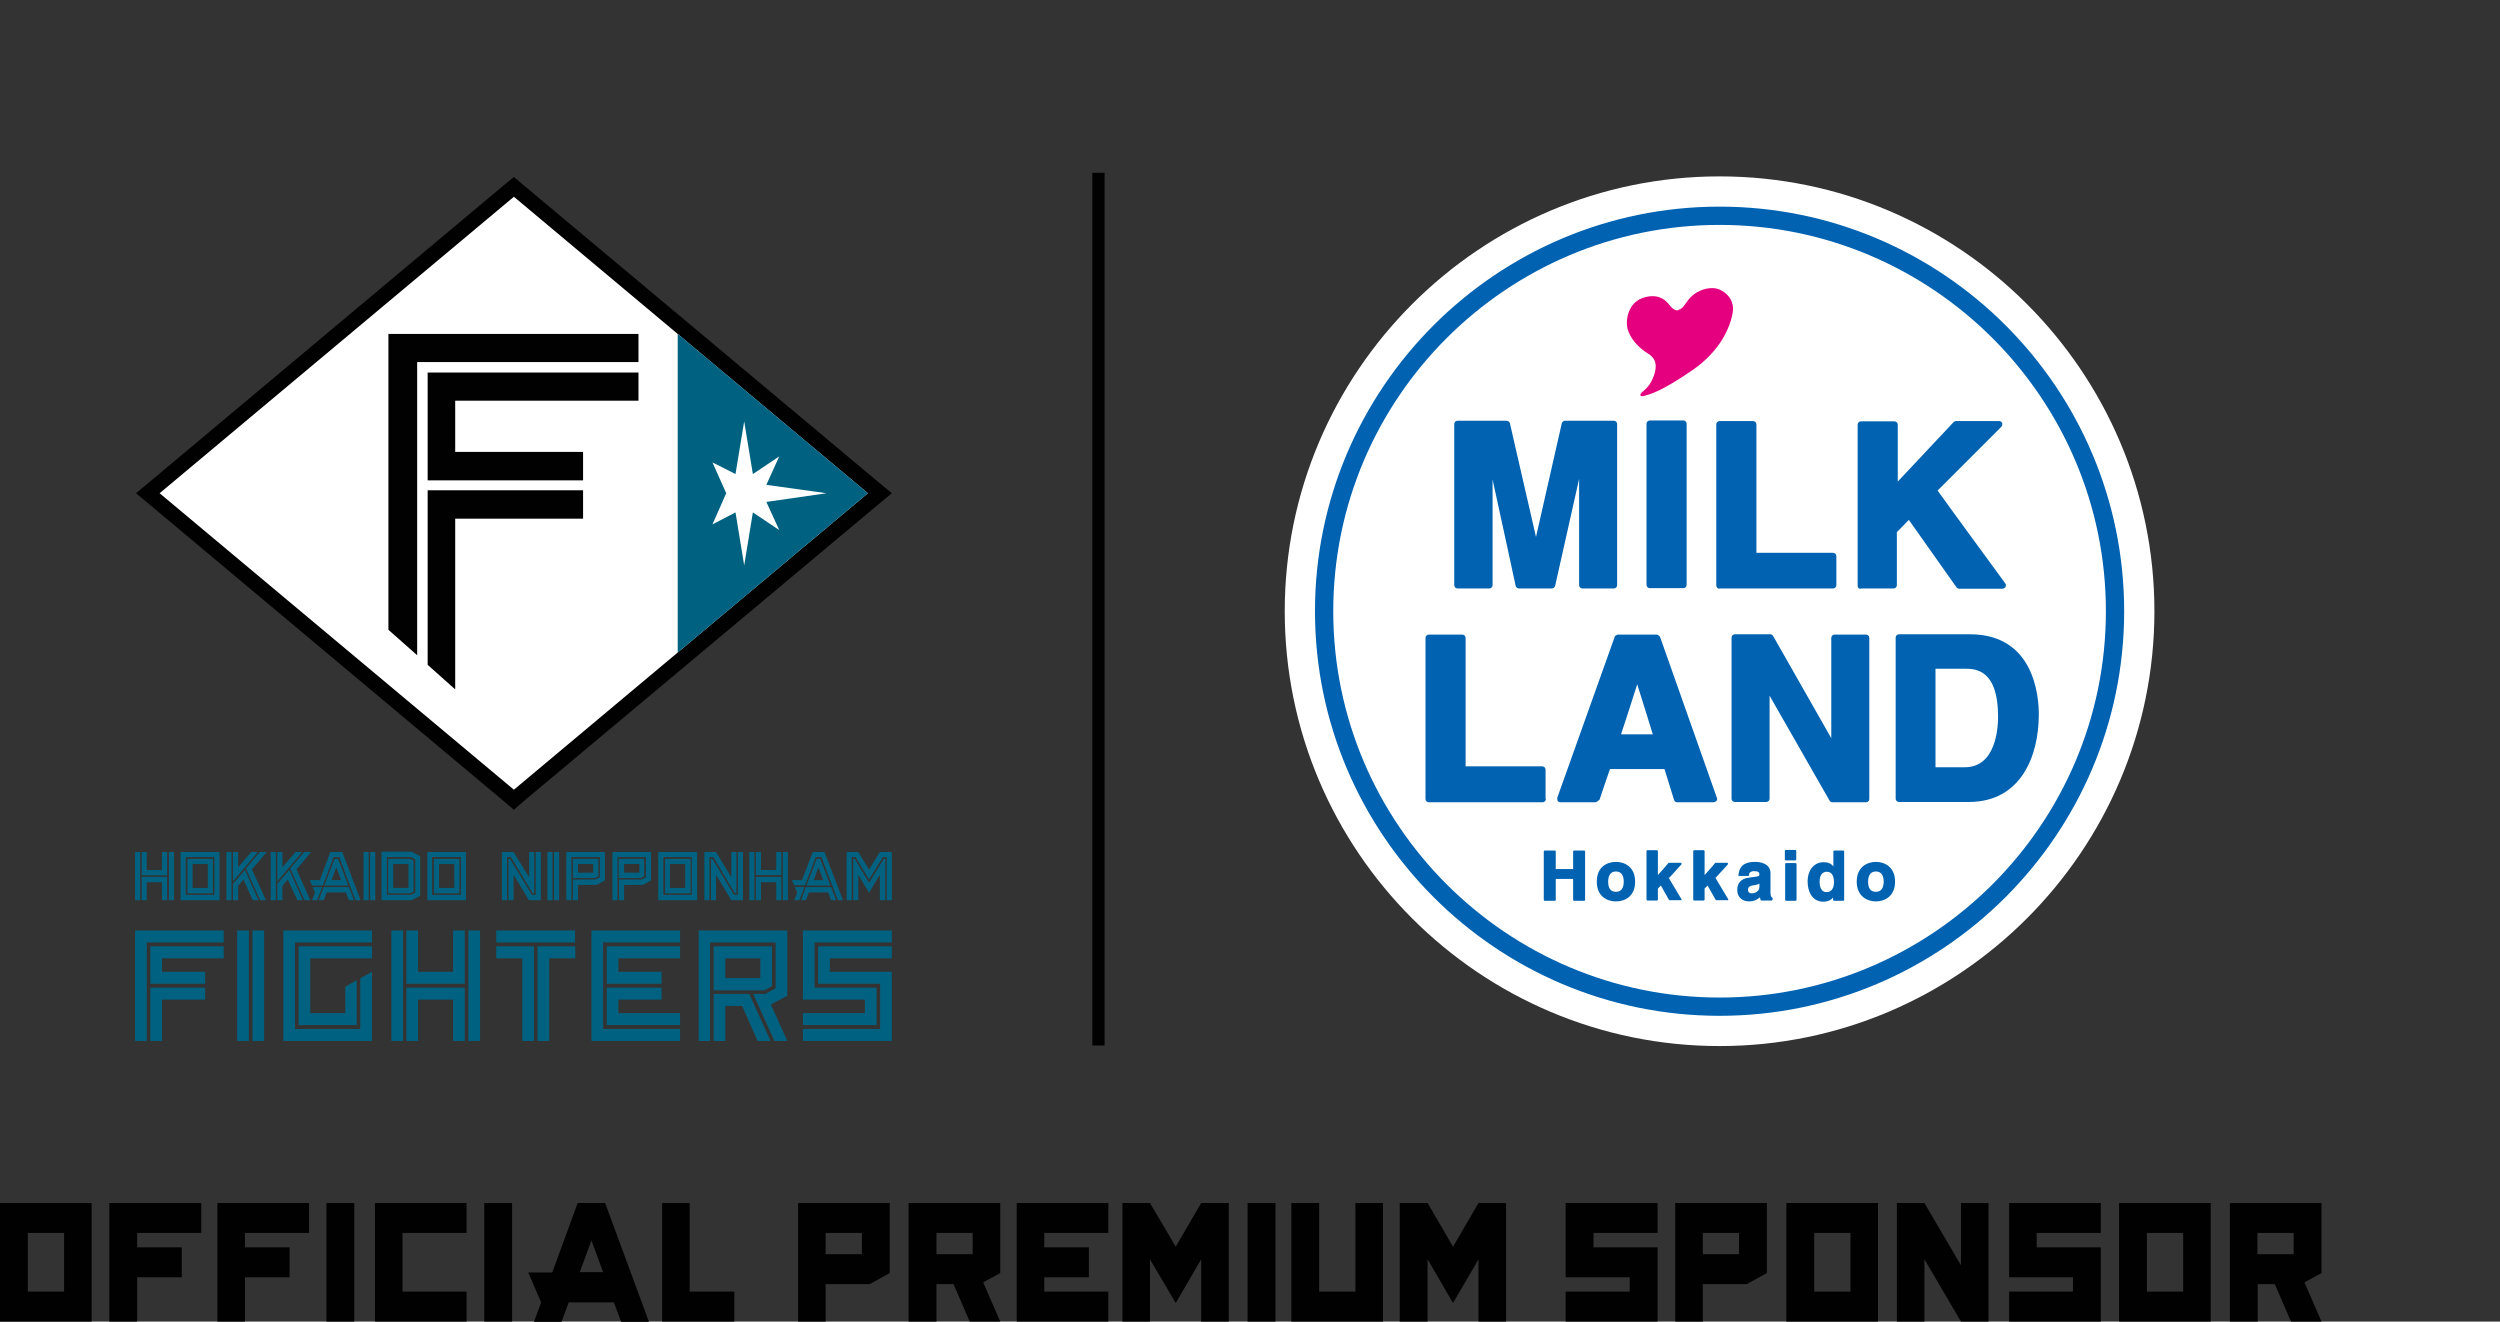 <?xml version="1.0" encoding="UTF-8"?><svg id="_レイヤー_2" xmlns="http://www.w3.org/2000/svg" xmlns:xlink="http://www.w3.org/1999/xlink" viewBox="0 0 83.48 44.13"><rect x="0" y="0" width="83.48" height="44.13" fill="#333333" stroke="none"/><defs><style>.cls-1,.cls-2{fill:none;}.cls-3{fill:#010101;}.cls-4{fill:#e4007f;}.cls-5{fill:#006280;}.cls-2{stroke:#010101;stroke-miterlimit:10;stroke-width:.41px;}.cls-6{fill:#fff;}.cls-7{fill:#0062b1;}.cls-8{clip-path:url(#clippath);}</style><clipPath id="clippath"><rect class="cls-1" width="83.48" height="44.13"/></clipPath></defs><g id="L"><g class="cls-8"><path class="cls-1" d="M2.24,36.77h-.05v.14h.05v-.14ZM2.24,36.53h-.05v.14h.05v-.14M2.24,36.3h-.05v.14h.05v-.14M2.24,36.07h-.05v.14h.05v-.14M2.24,35.83h-.05v.14h.05v-.14M2.24,35.6h-.05v.14h.05v-.14M2.24,35.36h-.05v.14h.05v-.14M2.24,35.13h-.05v.14h.05v-.14M2.24,34.9h-.05v.14h.05v-.14M2.24,34.66h-.05v.14h.05v-.14M2.24,34.43h-.05v.14h.05v-.14M2.24,34.19h-.05v.14h.05v-.14M2.24,33.96h-.05v.14h.05v-.14M2.24,33.72h-.05v.14h.05v-.14M2.24,33.49h-.05v.14h.05v-.14M2.24,33.26h-.05v.14h.05v-.14M2.24,33.02h-.05v.14h.05v-.14M2.24,32.79h-.05v.14h.05v-.14M2.24,32.55h-.05v.14h.05v-.14M2.24,32.32h-.05v.14h.05v-.14M2.24,32.09h-.05v.14h.05v-.14M2.24,31.85h-.05v.14h.05v-.14M2.24,31.62h-.05v.14h.05v-.14M2.24,31.38h-.05v.14h.05v-.14M2.24,31.15h-.05v.14h.05v-.14M2.24,30.92h-.05v.14h.05v-.14M2.24,30.68h-.05v.14h.05v-.14M2.24,30.45h-.05v.14h.05v-.14M2.24,30.21h-.05v.14h.05v-.14M2.24,29.98h-.05v.14h.05v-.14M2.24,29.74h-.05v.14h.05v-.14M2.24,29.51h-.05v.14h.05v-.14M2.24,29.28h-.05v.14h.05v-.14M2.24,29.04h-.05v.14h.05v-.14M2.24,28.81h-.05v.14h.05v-.14M2.24,28.57h-.05v.14h.05v-.14M2.24,28.34h-.05v.14h.05v-.14M2.24,28.11h-.05v.14h.05v-.14M2.24,27.87h-.05v.14h.05v-.14M2.24,27.64h-.05v.14h.05v-.14M2.24,27.4h-.05v.14h.05v-.14M2.24,27.17h-.05v.14h.05v-.14M2.24,26.94h-.05v.14h.05v-.14M2.24,26.7h-.05v.14h.05v-.14M2.24,26.47h-.05v.14h.05v-.14M2.24,26.23h-.05v.14h.05v-.14M2.24,26h-.05v.14h.05v-.14M2.24,25.76h-.05v.14h.05v-.14M2.24,25.53h-.05v.14h.05v-.14M2.24,25.3h-.05v.14h.05v-.14M2.24,25.06h-.05v.14h.05v-.14M2.24,24.83h-.05v.14h.05v-.14M2.24,24.59h-.05v.14h.05v-.14M2.24,24.36h-.05v.14h.05v-.14M2.24,24.13h-.05v.14h.05v-.14M2.24,23.89h-.05v.14h.05v-.14M2.24,23.66h-.05v.14h.05v-.14M2.24,23.42h-.05v.14h.05v-.14M2.24,23.19h-.05v.14h.05v-.14M2.24,22.96h-.05v.14h.05v-.14M2.24,22.72h-.05v.14h.05v-.14M2.24,22.49h-.05v.14h.05v-.14M2.24,22.25h-.05v.14h.05v-.14M2.24,22.02h-.05v.14h.05v-.14M2.24,21.78h-.05v.14h.05v-.14M2.24,21.55h-.05v.14h.05v-.14M2.24,21.32h-.05v.14h.05v-.14M2.24,21.08h-.05v.14h.05v-.14M2.24,20.85h-.05v.14h.05v-.14M2.24,20.61h-.05v.14h.05v-.14M2.24,20.38h-.05v.14h.05v-.14M2.24,20.15h-.05v.14h.05v-.14M2.24,19.91h-.05v.14h.05v-.14M2.24,19.68h-.05v.14h.05v-.14M2.24,19.44h-.05v.14h.05v-.14M2.24,19.21h-.05v.14h.05v-.14M2.24,18.98h-.05v.14h.05v-.14M2.24,18.74h-.05v.14h.05v-.14M2.24,18.51h-.05v.14h.05v-.14M2.24,18.27h-.05v.14h.05v-.14M2.24,18.04h-.05v.14h.05v-.14M2.24,17.8h-.05v.14h.05v-.14M2.24,17.57h-.05v.14h.05v-.14M2.24,17.34h-.05v.14h.05v-.14M2.24,17.1h-.05v.14h.05v-.14M2.24,16.87h-.05v.14h.05v-.14M2.24,16.63h-.05v.14h.05v-.14M2.24,16.4h-.05v.14h.05v-.14M2.24,16.17h-.05v.14h.05v-.14M2.24,15.93h-.05v.14h.05v-.14M2.24,15.7h-.05v.14h.05v-.14M2.24,15.46h-.05v.14h.05v-.14M2.24,15.23h-.05v.14h.05v-.14M2.24,15h-.05v.14h.05v-.14M2.24,14.76h-.05v.14h.05v-.14M2.24,14.53h-.05v.14h.05v-.14M2.24,14.29h-.05v.14h.05v-.14M2.24,14.06h-.05v.14h.05v-.14M2.24,13.82h-.05v.14h.05v-.14M2.24,13.59h-.05v.14h.05v-.14M2.24,13.36h-.05v.14h.05v-.14M2.24,13.12h-.05v.14h.05v-.14M2.24,12.89h-.05v.14h.05v-.14M2.24,12.65h-.05v.14h.05v-.14M2.24,12.42h-.05v.14h.05v-.14M2.24,12.19h-.05v.14h.05v-.14M2.24,11.95h-.05v.14h.05v-.14M2.24,11.72h-.05v.14h.05v-.14M2.24,11.48h-.05v.14h.05v-.14M2.24,11.25h-.05v.14h.05v-.14M2.24,11.02h-.05v.14h.05v-.14M2.24,10.78h-.05v.14h.05v-.14M2.24,10.55h-.05v.14h.05v-.14M2.24,10.31h-.05v.14h.05v-.14M2.24,10.08h-.05v.14h.05v-.14M2.24,9.85h-.05v.14h.05v-.14M2.24,9.61h-.05v.14h.05v-.14M2.24,9.38h-.05v.14h.05v-.14M2.24,9.14h-.05v.14h.05v-.14M2.24,8.91h-.05v.14h.05v-.14M2.24,8.67h-.05v.14h.05v-.14M2.24,8.44h-.05v.14h.05v-.14M2.24,8.21h-.05v.14h.05v-.14M2.24,7.97h-.05v.14h.05v-.14M2.24,7.74h-.05v.14h.05v-.14M2.24,7.5h-.05v.14h.05v-.14M2.24,7.27h-.05v.14h.05v-.14M2.24,7.04h-.05v.14h.05v-.14M2.24,6.8h-.05v.14h.05v-.14M2.24,6.57h-.05v.14h.05v-.14M2.24,6.33h-.05v.14h.05v-.14M2.24,6.1h-.05v.14h.05v-.14M2.24,5.86h-.05v.14h.05v-.14M2.24,5.63h-.05v.14h.05v-.14M2.24,5.4h-.05v.14h.05v-.14M2.24,5.16h-.05v.14h.05v-.14M2.24,4.93h-.05v.14h.05v-.14M2.24,4.69h-.05v.14h.05v-.14M2.24,4.46h-.05v.14h.05v-.14M2.24,4.23h-.05v.14h.05v-.14M2.24,3.99h-.05v.14h.05v-.14M2.24,3.76h-.05v.14h.05v-.14"/><path class="cls-1" d="M32.01,36.77h-.05v.14h.05v-.14ZM32.01,36.53h-.05v.14h.05v-.14M32.01,36.3h-.05v.14h.05v-.14M32.01,36.07h-.05v.14h.05v-.14M32.01,35.83h-.05v.14h.05v-.14M32.01,35.6h-.05v.14h.05v-.14M32.01,35.36h-.05v.14h.05v-.14M32.01,35.13h-.05v.14h.05v-.14M32.01,34.9h-.05v.14h.05v-.14M32.01,34.66h-.05v.14h.05v-.14M32.01,34.43h-.05v.14h.05v-.14M32.01,34.19h-.05v.14h.05v-.14M32.01,33.96h-.05v.14h.05v-.14M32.01,33.73h-.05v.14h.05v-.14M32.01,33.49h-.05v.14h.05v-.14M32.01,33.26h-.05v.14h.05v-.14M32.01,33.02h-.05v.14h.05v-.14M32.01,32.79h-.05v.14h.05v-.14M32.01,32.55h-.05v.14h.05v-.14M32.01,32.32h-.05v.14h.05v-.14M32.01,32.09h-.05v.14h.05v-.14M32.01,31.85h-.05v.14h.05v-.14M32.01,31.62h-.05v.14h.05v-.14M32.01,31.38h-.05v.14h.05v-.14M32.01,31.15h-.05v.14h.05v-.14M32.01,30.92h-.05v.14h.05v-.14M32.01,30.68h-.05v.14h.05v-.14M32.01,30.45h-.05v.14h.05v-.14M32.01,30.21h-.05v.14h.05v-.14M32.01,29.98h-.05v.14h.05v-.14M32.01,29.74h-.05v.14h.05v-.14M32.01,29.51h-.05v.14h.05v-.14M32.01,29.28h-.05v.14h.05v-.14M32.01,29.04h-.05v.14h.05v-.14M32.01,28.81h-.05v.14h.05v-.14M32.01,28.57h-.05v.14h.05v-.14M32.01,28.34h-.05v.14h.05v-.14M32.01,28.11h-.05v.14h.05v-.14M32.01,27.87h-.05v.14h.05v-.14M32.01,27.64h-.05v.14h.05v-.14M32.01,27.4h-.05v.14h.05v-.14M32.01,27.17h-.05v.14h.05v-.14M32.01,26.94h-.05v.14h.05v-.14M32.01,26.7h-.05v.14h.05v-.14M32.01,26.47h-.05v.14h.05v-.14M32.01,26.23h-.05v.14h.05v-.14M32.01,26h-.05v.14h.05v-.14M32.01,25.77h-.05v.14h.05v-.14M32.01,25.53h-.05v.14h.05v-.14M32.01,25.3h-.05v.14h.05v-.14M32.01,25.06h-.05v.14h.05v-.14M32.01,24.83h-.05v.14h.05v-.14M32.01,24.59h-.05v.14h.05v-.14M32.01,24.36h-.05v.14h.05v-.14M32.01,24.13h-.05v.14h.05v-.14M32.01,23.89h-.05v.14h.05v-.14M32.01,23.66h-.05v.14h.05v-.14M32.01,23.42h-.05v.14h.05v-.14M32.01,23.19h-.05v.14h.05v-.14M32.01,22.96h-.05v.14h.05v-.14M32.01,22.72h-.05v.14h.05v-.14M32.01,22.49h-.05v.14h.05v-.14M32.01,22.25h-.05v.14h.05v-.14M32.01,22.02h-.05v.14h.05v-.14M32.01,21.79h-.05v.14h.05v-.14M32.01,21.55h-.05v.14h.05v-.14M32.01,21.32h-.05v.14h.05v-.14M32.01,21.08h-.05v.14h.05v-.14M32.01,20.85h-.05v.14h.05v-.14M32.01,20.61h-.05v.14h.05v-.14M32.01,20.38h-.05v.14h.05v-.14M32.01,20.15h-.05v.14h.05v-.14M32.01,19.91h-.05v.14h.05v-.14M32.01,19.68h-.05v.14h.05v-.14M32.01,19.44h-.05v.14h.05v-.14M32.01,19.21h-.05v.14h.05v-.14M32.01,18.98h-.05v.14h.05v-.14M32.01,18.74h-.05v.14h.05v-.14M32.01,18.51h-.05v.14h.05v-.14M32.01,18.27h-.05v.14h.05v-.14M32.01,18.04h-.05v.14h.05v-.14M32.01,17.8h-.05v.14h.05v-.14M32.01,17.57h-.05v.14h.05v-.14M32.01,17.34h-.05v.14h.05v-.14M32.01,17.1h-.05v.14h.05v-.14M32.01,16.87h-.05v.14h.05v-.14M32.01,16.63h-.05v.14h.05v-.14M32.01,16.4h-.05v.14h.05v-.14M32.01,16.17h-.05v.14h.05v-.14M32.01,15.93h-.05v.14h.05v-.14M32.01,15.7h-.05v.14h.05v-.14M32.01,15.46h-.05v.14h.05v-.14M32.01,15.23h-.05v.14h.05v-.14M32.01,15h-.05v.14h.05v-.14M32.01,14.76h-.05v.14h.05v-.14M32.01,14.53h-.05v.14h.05v-.14M32.01,14.29h-.05v.14h.05v-.14M32.01,14.06h-.05v.14h.05v-.14M32.01,13.83h-.05v.14h.05v-.14M32.01,13.59h-.05v.14h.05v-.14M32.01,13.36h-.05v.14h.05v-.14M32.01,13.12h-.05v.14h.05v-.14M32.01,12.89h-.05v.14h.05v-.14M32.01,12.65h-.05v.14h.05v-.14M32.01,12.42h-.05v.14h.05v-.14M32.01,12.19h-.05v.14h.05v-.14M32.01,11.95h-.05v.14h.05v-.14M32.01,11.72h-.05v.14h.05v-.14M32.01,11.48h-.05v.14h.05v-.14M32.01,11.25h-.05v.14h.05v-.14M32.01,11.02h-.05v.14h.05v-.14M32.01,10.78h-.05v.14h.05v-.14M32.01,10.55h-.05v.14h.05v-.14M32.01,10.31h-.05v.14h.05v-.14M32.01,10.08h-.05v.14h.05v-.14M32.01,9.85h-.05v.14h.05v-.14M32.01,9.61h-.05v.14h.05v-.14M32.01,9.38h-.05v.14h.05v-.14M32.01,9.14h-.05v.14h.05v-.14M32.01,8.91h-.05v.14h.05v-.14M32.01,8.67h-.05v.14h.05v-.14M32.01,8.44h-.05v.14h.05v-.14M32.01,8.21h-.05v.14h.05v-.14M32.01,7.97h-.05v.14h.05v-.14M32.01,7.74h-.05v.14h.05v-.14M32.01,7.5h-.05v.14h.05v-.14M32.01,7.27h-.05v.14h.05v-.14M32.01,7.04h-.05v.14h.05v-.14M32.01,6.8h-.05v.14h.05v-.14M32.01,6.57h-.05v.14h.05v-.14M32.01,6.33h-.05v.14h.05v-.14M32.01,6.1h-.05v.14h.05v-.14M32.01,5.87h-.05v.14h.05v-.14M32.01,5.63h-.05v.14h.05v-.14M32.01,5.4h-.05v.14h.05v-.14M32.01,5.16h-.05v.14h.05v-.14M32.01,4.93h-.05v.14h.05v-.14M32.01,4.69h-.05v.14h.05v-.14M32.01,4.46h-.05v.14h.05v-.14M32.01,4.23h-.05v.14h.05v-.14M32.01,3.99h-.05v.14h.05v-.14M32.01,3.76h-.05v.14h.05v-.14"/><path class="cls-1" d="M2.52,3.57h-.14v.05h.14v-.05ZM2.76,3.57h-.14v.05h.14v-.05M2.99,3.57h-.14v.05h.14v-.05M3.23,3.57h-.14v.05h.14v-.05M3.46,3.57h-.14v.05h.14v-.05M3.69,3.57h-.14v.05h.14v-.05M3.93,3.57h-.14v.05h.14v-.05M4.16,3.57h-.14v.05h.14v-.05M4.4,3.57h-.14v.05h.14v-.05M4.63,3.57h-.14v.05h.14v-.05M4.87,3.57h-.14v.05h.14v-.05M5.1,3.57h-.14v.05h.14v-.05M5.34,3.57h-.14v.05h.14v-.05M5.57,3.57h-.14v.05h.14v-.05M5.8,3.57h-.14v.05h.14v-.05M6.04,3.57h-.14v.05h.14v-.05M6.27,3.57h-.14v.05h.14v-.05M6.51,3.57h-.14v.05h.14v-.05M6.74,3.57h-.14v.05h.14v-.05M6.98,3.57h-.14v.05h.14v-.05M7.21,3.57h-.14v.05h.14v-.05M7.45,3.57h-.14v.05h.14v-.05M7.68,3.57h-.14v.05h.14v-.05M7.91,3.57h-.14v.05h.14v-.05M8.15,3.57h-.14v.05h.14v-.05M8.38,3.57h-.14v.05h.14v-.05M8.62,3.57h-.14v.05h.14v-.05M8.85,3.57h-.14v.05h.14v-.05M9.09,3.57h-.14v.05h.14v-.05M9.32,3.57h-.14v.05h.14v-.05M9.55,3.57h-.14v.05h.14v-.05M9.79,3.57h-.14v.05h.14v-.05M10.02,3.57h-.14v.05h.14v-.05M10.26,3.57h-.14v.05h.14v-.05M10.49,3.57h-.14v.05h.14v-.05M10.73,3.57h-.14v.05h.14v-.05M10.96,3.57h-.14v.05h.14v-.05M11.2,3.57h-.14v.05h.14v-.05M11.43,3.57h-.14v.05h.14v-.05M11.66,3.57h-.14v.05h.14v-.05M11.9,3.57h-.14v.05h.14v-.05M12.13,3.57h-.14v.05h.14v-.05M12.37,3.57h-.14v.05h.14v-.05M12.6,3.57h-.14v.05h.14v-.05M12.84,3.57h-.14v.05h.14v-.05M13.07,3.57h-.14v.05h.14v-.05M13.31,3.57h-.14v.05h.14v-.05M13.54,3.57h-.14v.05h.14v-.05M13.77,3.57h-.14v.05h.14v-.05M14.01,3.57h-.14v.05h.14v-.05M14.24,3.57h-.14v.05h.14v-.05M14.48,3.57h-.14v.05h.14v-.05M14.71,3.57h-.14v.05h.14v-.05M14.95,3.57h-.14v.05h.14v-.05M15.18,3.57h-.14v.05h.14v-.05M15.41,3.57h-.14v.05h.14v-.05M15.65,3.57h-.14v.05h.14v-.05M15.88,3.57h-.14v.05h.14v-.05M16.12,3.57h-.14v.05h.14v-.05M16.35,3.57h-.14v.05h.14v-.05M16.59,3.57h-.14v.05h.14v-.05M16.82,3.57h-.14v.05h.14v-.05M17.06,3.57h-.14v.05h.14v-.05M17.29,3.57h-.14v.05h.14v-.05M17.52,3.57h-.14v.05h.14v-.05M17.76,3.57h-.14v.05h.14v-.05M17.99,3.57h-.14v.05h.14v-.05M18.23,3.57h-.14v.05h.14v-.05M18.46,3.57h-.14v.05h.14v-.05M18.7,3.57h-.14v.05h.14v-.05M18.93,3.57h-.14v.05h.14v-.05M19.17,3.57h-.14v.05h.14v-.05M19.4,3.57h-.14v.05h.14v-.05M19.63,3.57h-.14v.05h.14v-.05M19.87,3.57h-.14v.05h.14v-.05M20.1,3.57h-.14v.05h.14v-.05M20.34,3.57h-.14v.05h.14v-.05M20.57,3.57h-.14v.05h.14v-.05M20.81,3.57h-.14v.05h.14v-.05M21.04,3.57h-.14v.05h.14v-.05M21.27,3.57h-.14v.05h.14v-.05M21.51,3.57h-.14v.05h.14v-.05M21.74,3.57h-.14v.05h.14v-.05M21.98,3.57h-.14v.05h.14v-.05M22.21,3.57h-.14v.05h.14v-.05M22.45,3.57h-.14v.05h.14v-.05M22.68,3.57h-.14v.05h.14v-.05M22.92,3.57h-.14v.05h.14v-.05M23.15,3.57h-.14v.05h.14v-.05M23.38,3.57h-.14v.05h.14v-.05M23.62,3.57h-.14v.05h.14v-.05M23.85,3.57h-.14v.05h.14v-.05M24.09,3.57h-.14v.05h.14v-.05M24.32,3.57h-.14v.05h.14v-.05M24.56,3.57h-.14v.05h.14v-.05M24.79,3.57h-.14v.05h.14v-.05M25.02,3.57h-.14v.05h.14v-.05M25.26,3.57h-.14v.05h.14v-.05M25.49,3.57h-.14v.05h.14v-.05M25.73,3.57h-.14v.05h.14v-.05M25.96,3.57h-.14v.05h.14v-.05M26.2,3.57h-.14v.05h.14v-.05M26.43,3.57h-.14v.05h.14v-.05M26.67,3.57h-.14v.05h.14v-.05M26.9,3.57h-.14v.05h.14v-.05M27.13,3.57h-.14v.05h.14v-.05M27.37,3.57h-.14v.05h.14v-.05M27.6,3.57h-.14v.05h.14v-.05M27.84,3.57h-.14v.05h.14v-.05M28.07,3.57h-.14v.05h.14v-.05M28.31,3.57h-.14v.05h.14v-.05M28.54,3.57h-.14v.05h.14v-.05M28.78,3.57h-.14v.05h.14v-.05M29.01,3.57h-.14v.05h.14v-.05M29.24,3.57h-.14v.05h.14v-.05M29.48,3.57h-.14v.05h.14v-.05M29.71,3.57h-.14v.05h.14v-.05M29.95,3.57h-.14v.05h.14v-.05M30.18,3.57h-.14v.05h.14v-.05M30.42,3.57h-.14v.05h.14v-.05M30.65,3.57h-.14v.05h.14v-.05M30.88,3.57h-.14v.05h.14v-.05M31.12,3.57h-.14v.05h.14v-.05M31.35,3.57h-.14v.05h.14v-.05M31.59,3.57h-.14v.05h.14v-.05M31.82,3.57h-.14v.05h.14v-.05"/><path class="cls-1" d="M2.52,37.06h-.14v.05h.14v-.05ZM2.76,37.06h-.14v.05h.14v-.05M2.99,37.06h-.14v.05h.14v-.05M3.23,37.06h-.14v.05h.14v-.05M3.46,37.06h-.14v.05h.14v-.05M3.69,37.06h-.14v.05h.14v-.05M3.93,37.06h-.14v.05h.14v-.05M4.16,37.06h-.14v.05h.14v-.05M4.4,37.06h-.14v.05h.14v-.05M4.63,37.06h-.14v.05h.14v-.05M4.87,37.06h-.14v.05h.14v-.05M5.1,37.06h-.14v.05h.14v-.05M5.34,37.06h-.14v.05h.14v-.05M5.57,37.06h-.14v.05h.14v-.05M5.8,37.06h-.14v.05h.14v-.05M6.04,37.06h-.14v.05h.14v-.05M6.27,37.06h-.14v.05h.14v-.05M6.51,37.06h-.14v.05h.14v-.05M6.74,37.06h-.14v.05h.14v-.05M6.98,37.06h-.14v.05h.14v-.05M7.21,37.06h-.14v.05h.14v-.05M7.45,37.06h-.14v.05h.14v-.05M7.68,37.06h-.14v.05h.14v-.05M7.91,37.06h-.14v.05h.14v-.05M8.15,37.06h-.14v.05h.14v-.05M8.38,37.06h-.14v.05h.14v-.05M8.62,37.06h-.14v.05h.14v-.05M8.85,37.06h-.14v.05h.14v-.05M9.09,37.06h-.14v.05h.14v-.05M9.32,37.06h-.14v.05h.14v-.05M9.55,37.06h-.14v.05h.14v-.05M9.79,37.06h-.14v.05h.14v-.05M10.02,37.06h-.14v.05h.14v-.05M10.26,37.06h-.14v.05h.14v-.05M10.49,37.06h-.14v.05h.14v-.05M10.73,37.06h-.14v.05h.14v-.05M10.96,37.06h-.14v.05h.14v-.05M11.2,37.06h-.14v.05h.14v-.05M11.43,37.06h-.14v.05h.14v-.05M11.66,37.06h-.14v.05h.14v-.05M11.9,37.06h-.14v.05h.14v-.05M12.13,37.06h-.14v.05h.14v-.05M12.37,37.06h-.14v.05h.14v-.05M12.6,37.06h-.14v.05h.14v-.05M12.84,37.06h-.14v.05h.14v-.05M13.07,37.06h-.14v.05h.14v-.05M13.31,37.06h-.14v.05h.14v-.05M13.54,37.06h-.14v.05h.14v-.05M13.77,37.06h-.14v.05h.14v-.05M14.01,37.06h-.14v.05h.14v-.05M14.24,37.06h-.14v.05h.14v-.05M14.48,37.06h-.14v.05h.14v-.05M14.71,37.06h-.14v.05h.14v-.05M14.95,37.06h-.14v.05h.14v-.05M15.18,37.06h-.14v.05h.14v-.05M15.41,37.06h-.14v.05h.14v-.05M15.65,37.06h-.14v.05h.14v-.05M15.88,37.06h-.14v.05h.14v-.05M16.12,37.06h-.14v.05h.14v-.05M16.35,37.06h-.14v.05h.14v-.05M16.59,37.06h-.14v.05h.14v-.05M16.82,37.06h-.14v.05h.14v-.05M17.06,37.06h-.14v.05h.14v-.05M17.29,37.06h-.14v.05h.14v-.05M17.52,37.06h-.14v.05h.14v-.05M17.76,37.06h-.14v.05h.14v-.05M17.99,37.06h-.14v.05h.14v-.05M18.23,37.06h-.14v.05h.14v-.05M18.46,37.06h-.14v.05h.14v-.05M18.7,37.06h-.14v.05h.14v-.05M18.93,37.06h-.14v.05h.14v-.05M19.17,37.06h-.14v.05h.14v-.05M19.4,37.06h-.14v.05h.14v-.05M19.63,37.06h-.14v.05h.14v-.05M19.87,37.06h-.14v.05h.14v-.05M20.1,37.06h-.14v.05h.14v-.05M20.34,37.06h-.14v.05h.14v-.05M20.57,37.06h-.14v.05h.14v-.05M20.81,37.06h-.14v.05h.14v-.05M21.04,37.06h-.14v.05h.14v-.05M21.27,37.06h-.14v.05h.14v-.05M21.51,37.06h-.14v.05h.14v-.05M21.74,37.06h-.14v.05h.14v-.05M21.98,37.06h-.14v.05h.14v-.05M22.21,37.06h-.14v.05h.14v-.05M22.45,37.06h-.14v.05h.14v-.05M22.68,37.06h-.14v.05h.14v-.05M22.92,37.06h-.14v.05h.14v-.05M23.15,37.06h-.14v.05h.14v-.05M23.38,37.06h-.14v.05h.14v-.05M23.62,37.06h-.14v.05h.14v-.05M23.85,37.06h-.14v.05h.14v-.05M24.09,37.06h-.14v.05h.14v-.05M24.32,37.06h-.14v.05h.14v-.05M24.56,37.06h-.14v.05h.14v-.05M24.79,37.06h-.14v.05h.14v-.05M25.02,37.06h-.14v.05h.14v-.05M25.26,37.06h-.14v.05h.14v-.05M25.49,37.06h-.14v.05h.14v-.05M25.73,37.06h-.14v.05h.14v-.05M25.96,37.06h-.14v.05h.14v-.05M26.2,37.06h-.14v.05h.14v-.05M26.43,37.06h-.14v.05h.14v-.05M26.67,37.06h-.14v.05h.14v-.05M26.9,37.06h-.14v.05h.14v-.05M27.13,37.06h-.14v.05h.14v-.05M27.37,37.06h-.14v.05h.14v-.05M27.6,37.06h-.14v.05h.14v-.05M27.84,37.06h-.14v.05h.14v-.05M28.07,37.06h-.14v.05h.14v-.05M28.31,37.06h-.14v.05h.14v-.05M28.54,37.06h-.14v.05h.14v-.05M28.78,37.06h-.14v.05h.14v-.05M29.01,37.06h-.14v.05h.14v-.05M29.24,37.06h-.14v.05h.14v-.05M29.48,37.06h-.14v.05h.14v-.05M29.71,37.06h-.14v.05h.14v-.05M29.95,37.06h-.14v.05h.14v-.05M30.18,37.06h-.14v.05h.14v-.05M30.42,37.06h-.14v.05h.14v-.05M30.65,37.06h-.14v.05h.14v-.05M30.88,37.06h-.14v.05h.14v-.05M31.12,37.06h-.14v.05h.14v-.05M31.35,37.06h-.14v.05h.14v-.05M31.59,37.06h-.14v.05h.14v-.05M31.82,37.06h-.14v.05h.14v-.05"/><path class="cls-1" d="M2.24,37h-.05v.09h.09v-.05h0s-.05,0-.05,0v-.05ZM32.01,37h-.05v.05h-.05v.05h0s.07,0,.07,0h.02v-.09M2.29,3.57h-.09v.09h.05v-.05h.05s0-.02,0-.02v-.02h0M32.01,3.57h-.09v.05h0s.05,0,.05,0v.05h.05v-.09"/><path class="cls-1" d="M2.29,3.59h-.07v.07M31.99,3.66v-.07h-.07M31.92,37.07h.07v-.07M2.22,37v.07h.07"/><path class="cls-1" d="M4.55,5.84h-.07v.07M29.72,5.91v-.07h-.07M29.65,34.81h.07v-.07M4.48,34.74v.07h.07"/><polygon class="cls-3" points="17.16 5.91 16.83 6.18 5.01 16.08 4.54 16.47 5.01 16.86 16.83 26.76 17.16 27.04 17.48 26.76 29.31 16.86 29.78 16.47 29.31 16.08 17.48 6.18 17.16 5.91"/><polygon class="cls-6" points="5.33 16.47 17.16 26.37 28.98 16.47 17.16 6.57 5.33 16.47"/><polygon class="cls-5" points="22.63 11.15 22.63 21.79 28.98 16.47 22.63 11.15"/><polygon class="cls-6" points="27.6 16.47 25.59 16.19 26.02 15.24 25.14 15.83 24.85 14.07 24.56 15.83 23.79 15.44 24.25 16.47 23.79 17.51 24.56 17.11 24.85 18.88 25.14 17.11 26.02 17.7 25.59 16.76 27.6 16.47"/><polygon class="cls-3" points="13.93 12.09 21.32 12.09 21.32 11.15 12.97 11.15 12.97 21.03 13.93 21.88 13.93 12.09"/><polygon class="cls-3" points="14.28 12.44 14.28 16.04 19.47 16.04 19.47 15.09 15.2 15.09 15.2 13.38 21.32 13.38 21.32 12.44 14.28 12.44"/><polygon class="cls-3" points="14.28 16.37 14.28 22.2 15.2 23.02 15.2 17.32 19.47 17.32 19.47 16.37 14.28 16.37"/><path class="cls-5" d="M25.78,32.93v-1.33h-1.95v1.47h1.69l.26-.14ZM25.39,32.66h-1.17v-.66h1.17v.66Z"/><polygon class="cls-5" points="23.83 33.19 23.83 34.76 24.22 34.76 24.22 33.59 24.78 33.59 25.3 34.76 25.73 34.76 25.02 33.19 23.83 33.19"/><polygon class="cls-5" points="23.33 31.07 23.33 34.76 23.71 34.76 23.71 31.47 25.9 31.47 25.9 33 25.55 33.19 25.15 33.19 25.86 34.76 26.29 34.76 25.74 33.54 26.29 33.25 26.29 31.07 23.33 31.07"/><polygon class="cls-5" points="4.51 31.07 4.51 34.76 4.9 34.76 4.9 31.47 7.47 31.47 7.47 31.07 4.51 31.07"/><polygon class="cls-5" points="5.02 32.85 6.85 32.85 6.85 32.45 5.41 32.45 5.41 32 7.47 32 7.47 31.6 5.02 31.6 5.02 32.85"/><polygon class="cls-5" points="5.02 32.98 5.02 34.76 5.41 34.76 5.41 33.38 6.85 33.38 6.85 32.98 5.02 32.98"/><rect class="cls-5" x="8.43" y="31.07" width=".39" height="3.69"/><rect class="cls-5" x="7.92" y="31.07" width=".39" height="3.69"/><polygon class="cls-5" points="9.97 34.23 11.91 34.23 11.91 32.75 11.91 32.73 11.53 32.95 11.53 33.83 10.36 33.83 10.36 32 12.42 32 12.42 31.6 9.97 31.6 9.97 34.23"/><polygon class="cls-5" points="9.46 31.07 9.46 34.76 12.42 34.76 12.42 32.45 12.03 32.67 12.03 34.36 9.85 34.36 9.85 31.47 12.42 31.47 12.42 31.07 9.46 31.07"/><polygon class="cls-5" points="17.95 31.6 17.95 34.76 18.34 34.76 18.34 32 19.21 32 19.21 31.6 17.95 31.6"/><polygon class="cls-5" points="16.57 31.6 16.57 32 17.44 32 17.44 34.76 17.83 34.76 17.83 31.6 16.57 31.6"/><rect class="cls-5" x="16.57" y="31.07" width="2.63" height=".4"/><polygon class="cls-5" points="19.75 31.07 19.75 34.76 22.71 34.76 22.71 34.36 20.14 34.36 20.14 31.47 22.71 31.47 22.71 31.07 19.75 31.07"/><polygon class="cls-5" points="20.26 32.85 22.09 32.85 22.09 32.45 20.65 32.45 20.65 32 22.71 32 22.71 31.6 20.26 31.6 20.26 32.85"/><polygon class="cls-5" points="20.26 34.23 22.71 34.23 22.71 33.83 20.65 33.83 20.65 33.38 22.09 33.38 22.09 32.98 20.26 32.98 20.26 34.23"/><polygon class="cls-5" points="29.27 32.98 27.2 32.98 27.2 31.47 29.78 31.47 29.78 31.07 26.81 31.07 26.81 33.38 28.88 33.38 28.88 33.83 26.81 33.83 26.81 34.23 29.27 34.23 29.27 32.98"/><polygon class="cls-5" points="27.32 31.6 27.32 32.85 29.39 32.85 29.39 34.36 26.81 34.36 26.81 34.76 29.78 34.76 29.78 32.45 27.71 32.45 27.71 32 29.78 32 29.78 31.6 27.32 31.6"/><polygon class="cls-5" points="13.57 32.98 13.57 34.76 13.96 34.76 13.96 33.38 15.13 33.38 15.13 34.76 15.52 34.76 15.52 32.98 13.57 32.98"/><polygon class="cls-5" points="15.52 32.85 15.52 31.07 15.13 31.07 15.13 32.45 13.96 32.45 13.96 31.07 13.57 31.07 13.57 32.85 15.52 32.85"/><rect class="cls-5" x="15.64" y="31.07" width=".39" height="3.69"/><rect class="cls-5" x="13.07" y="31.07" width=".39" height="3.69"/><polygon class="cls-5" points="25.19 28.45 25.02 28.45 25.02 30.06 25.19 30.06 25.19 30.06 25.19 28.45 25.19 28.45"/><polygon class="cls-5" points="25.24 29.28 25.24 30.06 25.41 30.06 25.41 29.46 25.92 29.46 25.92 30.06 26.09 30.06 26.09 30.06 26.09 29.28 25.24 29.28"/><rect class="cls-5" x="26.14" y="28.45" width=".17" height="1.61"/><polygon class="cls-5" points="26.09 29.22 26.09 28.45 26.09 28.45 25.92 28.45 25.92 29.05 25.41 29.05 25.41 28.45 25.24 28.45 25.24 29.22 26.09 29.22"/><rect class="cls-5" x="18.5" y="28.45" width=".17" height="1.61"/><rect class="cls-5" x="18.28" y="28.45" width=".17" height="1.61"/><polygon class="cls-5" points="18.91 30.06 19.08 30.06 19.08 28.62 20.03 28.62 20.03 29.29 20.03 29.29 19.88 29.37 19.13 29.37 19.13 30.06 19.3 30.06 19.3 29.55 19.92 29.55 20.2 29.4 20.2 28.45 18.91 28.45 18.91 30.06"/><path class="cls-5" d="M19.87,29.32l.11-.06v-.58h-.85v.64h.74ZM19.81,29.14h-.51v-.29h.51v.29Z"/><path class="cls-5" d="M22.21,29.83h.85v-1.15h-.85v1.15ZM22.37,28.85h.51v.8h-.51v-.8Z"/><path class="cls-5" d="M21.98,30.06h1.3v-1.61h-1.3v1.61ZM22.15,28.62h.95v1.26h-.95v-1.26Z"/><path class="cls-5" d="M21.4,29.32l.11-.06v-.58h-.85v.64h.74ZM21.35,29.14h-.51v-.29h.51v.29Z"/><polygon class="cls-5" points="20.45 30.06 20.62 30.06 20.62 28.62 21.57 28.62 21.57 29.29 21.57 29.29 21.42 29.37 20.67 29.37 20.67 30.06 20.84 30.06 20.84 29.55 21.46 29.55 21.74 29.4 21.74 28.45 20.45 28.45 20.45 30.06"/><polygon class="cls-5" points="26.54 29.62 26.62 29.8 26.52 30.06 26.69 30.06 26.86 29.62 26.54 29.62"/><path class="cls-5" d="M27.27,28.68l-.34.89h.8l-.34-.89h-.12ZM27.17,29.39l.16-.43.16.43h-.33Z"/><polygon class="cls-5" points="27.53 28.45 27.14 28.45 26.78 29.39 26.44 29.39 26.52 29.56 26.88 29.56 27.24 28.62 27.43 28.62 27.98 30.06 28.15 30.06 27.53 28.45"/><polygon class="cls-5" points="26.91 29.62 26.75 30.06 26.91 30.06 27.01 29.8 27.65 29.8 27.75 30.06 27.92 30.06 27.75 29.62 26.91 29.62"/><polygon class="cls-5" points="17.89 29.88 17.76 29.88 17.03 28.68 16.98 28.68 16.98 30.06 17.15 30.06 17.15 29.21 17.66 30.06 17.67 30.06 18.06 30.06 18.06 28.45 17.89 28.45 17.89 29.88"/><polygon class="cls-5" points="16.93 28.62 16.93 28.62 16.93 28.62 17.06 28.62 17.79 29.83 17.84 29.83 17.84 28.45 17.67 28.45 17.67 29.3 17.15 28.45 16.76 28.45 16.76 30.06 16.93 30.06 16.93 28.62"/><polygon class="cls-5" points="24.64 29.88 24.51 29.88 23.79 28.68 23.74 28.68 23.74 30.06 23.69 30.06 23.69 28.62 23.69 28.62 23.82 28.62 24.54 29.83 24.59 29.83 24.59 28.45 24.42 28.45 24.42 29.3 23.91 28.45 23.52 28.45 23.52 30.06 23.91 30.06 23.91 29.21 24.42 30.06 24.42 30.06 24.81 30.06 24.81 28.45 24.64 28.45 24.64 29.88"/><polygon class="cls-5" points="29.38 28.45 29.02 29.04 28.66 28.45 28.27 28.45 28.27 30.06 28.44 30.06 28.44 28.62 28.44 28.62 28.57 28.62 29.02 29.37 29.48 28.62 29.61 28.62 29.61 28.62 29.61 30.06 29.78 30.06 29.78 28.45 29.38 28.45"/><polygon class="cls-5" points="29.51 28.68 29.02 29.48 29.02 29.48 29.02 29.48 28.54 28.68 28.49 28.68 28.49 30.06 28.66 30.06 28.66 29.21 29.02 29.81 29.38 29.21 29.38 30.06 29.56 30.06 29.56 28.68 29.51 28.68"/><rect class="cls-5" x="12.14" y="28.45" width=".17" height="1.61"/><rect class="cls-5" x="12.36" y="28.45" width=".17" height="1.61"/><path class="cls-5" d="M11.17,28.68l-.34.89h.8l-.34-.89h-.12ZM11.07,29.39l.16-.43.16.43h-.33Z"/><polygon class="cls-5" points="11.43 28.45 11.03 28.45 10.68 29.39 10.34 29.39 10.42 29.57 10.78 29.57 11.14 28.62 11.33 28.62 11.87 30.06 12.04 30.06 11.43 28.45"/><polygon class="cls-5" points="10.44 29.62 10.52 29.8 10.42 30.06 10.59 30.06 10.76 29.62 10.44 29.62"/><polygon class="cls-5" points="10.81 29.62 10.64 30.06 10.81 30.06 10.91 29.8 11.55 29.8 11.65 30.06 11.82 30.06 11.65 29.62 10.81 29.62"/><path class="cls-5" d="M7.33,28.45h-1.3v1.61h1.3v-1.61ZM7.16,29.88h-.96v-1.26h.96v1.26Z"/><path class="cls-5" d="M6.26,29.83h.85v-1.15h-.85v1.15ZM6.43,28.85h.51v.8h-.51v-.8Z"/><path class="cls-5" d="M14.49,29.83h.85v-1.15h-.85v1.15ZM14.66,28.85h.51v.8h-.51v-.8Z"/><path class="cls-5" d="M15.56,28.45h-1.29v1.61h1.29v-1.61ZM15.39,29.88h-.96v-1.26h.96v1.26Z"/><polygon class="cls-5" points="4.73 29.28 4.73 30.06 4.9 30.06 4.9 29.46 5.41 29.46 5.41 30.06 5.58 30.06 5.58 29.28 4.73 29.28"/><rect class="cls-5" x="5.64" y="28.45" width=".17" height="1.61"/><rect class="cls-5" x="4.51" y="28.45" width=".17" height="1.61"/><polygon class="cls-5" points="5.58 29.23 5.58 28.45 5.41 28.45 5.41 29.05 4.9 29.05 4.9 28.45 4.73 28.45 4.73 29.23 5.58 29.23"/><polygon class="cls-5" points="8.61 28.45 8.39 28.45 7.95 28.96 7.95 28.45 7.78 28.45 7.78 29.43 8.61 28.45"/><polygon class="cls-5" points="8.63 30.06 8.18 29.05 7.78 29.51 7.78 30.06 7.95 30.06 7.95 29.58 8.13 29.37 8.44 30.06 8.63 30.06"/><polygon class="cls-5" points="8.69 30.06 8.88 30.06 8.41 29.03 8.91 28.45 8.68 28.45 8.21 29 8.69 30.06"/><rect class="cls-5" x="7.56" y="28.45" width=".17" height="1.61"/><rect class="cls-5" x="9.04" y="28.45" width=".17" height="1.61"/><polygon class="cls-5" points="10.17 30.06 10.36 30.06 9.9 29.03 10.39 28.45 10.16 28.45 9.69 29 10.17 30.06"/><polygon class="cls-5" points="10.11 30.06 9.66 29.05 9.26 29.51 9.26 30.06 9.43 30.06 9.43 29.58 9.61 29.37 9.93 30.06 10.11 30.06"/><polygon class="cls-5" points="10.09 28.45 9.87 28.45 9.43 28.96 9.43 28.45 9.26 28.45 9.26 29.43 10.09 28.45"/><path class="cls-5" d="M12.74,28.45v1.61h1.01l.28-.15v-1.32l-.28-.15h-1.01ZM13.87,28.7v1.1l-.15.08h-.8v-1.26h.8l.15.08Z"/><path class="cls-5" d="M12.96,28.68v1.15h.74l.11-.06v-1.03l-.11-.06h-.74ZM13.64,29.65h-.51v-.8h.51v.8Z"/><line class="cls-2" x1="36.68" y1="5.77" x2="36.68" y2="34.91"/><rect class="cls-3" x="41.66" y="40.17" width=".93" height="3.96"/><polygon class="cls-3" points="33.95 40.17 33.95 44.13 37.01 44.13 37.01 43.13 34.87 43.13 34.87 42.65 36.36 42.65 36.36 41.65 34.87 41.65 34.87 41.17 37.01 41.17 37.01 40.17 33.95 40.17"/><polygon class="cls-3" points="40.11 40.17 39.26 41.63 38.4 40.17 37.48 40.17 37.48 44.13 38.4 44.13 38.4 42.05 39.26 43.51 40.11 42.05 40.11 44.13 41.03 44.13 41.03 40.17 40.11 40.17"/><polygon class="cls-3" points="49.37 40.17 48.52 41.63 47.67 40.17 46.74 40.17 46.74 44.13 47.67 44.13 47.67 42.05 48.52 43.51 49.37 42.05 49.37 44.13 50.29 44.13 50.29 40.17 49.37 40.17"/><polygon class="cls-3" points="52.28 42.65 54.42 42.65 54.42 43.13 52.28 43.13 52.28 44.13 55.35 44.13 55.35 41.65 53.21 41.65 53.21 41.17 55.35 41.17 55.35 40.17 52.28 40.17 52.28 42.65"/><polygon class="cls-3" points="67.09 42.65 69.22 42.65 69.22 43.13 67.09 43.13 67.09 44.13 70.15 44.13 70.15 41.65 68.01 41.65 68.01 41.17 70.15 41.17 70.15 40.17 67.09 40.17 67.09 42.65"/><path class="cls-3" d="M60.58,41.17h1.21v1.96h-1.21v-1.96ZM59.65,44.13h3.06v-3.96h-3.06v3.96Z"/><path class="cls-3" d="M71.69,41.17h1.21v1.96h-1.21v-1.96ZM70.76,44.13h3.06v-3.96h-3.06v3.96Z"/><polygon class="cls-3" points="45.26 43.13 44.05 43.13 44.05 40.17 43.12 40.17 43.12 44.13 46.18 44.13 46.18 40.17 45.26 40.17 45.26 43.13"/><path class="cls-3" d="M27.57,41.17h1.21v.71h-1.21v-.71ZM26.65,44.13h.92v-1.25h1.47l.67-.37v-2.34h-3.06v3.96Z"/><path class="cls-3" d="M56.86,41.17h1.21v.71h-1.21v-.71ZM55.94,44.13h.92v-1.25h1.47l.67-.37v-2.34h-3.06v3.96Z"/><polygon class="cls-3" points="65.48 42.25 64.26 40.17 63.34 40.17 63.34 44.13 64.26 44.13 64.26 42.05 65.48 44.13 66.4 44.13 66.4 40.17 65.48 40.17 65.48 42.25"/><path class="cls-3" d="M31.27,41.17h1.21v.71h-1.21v-.71ZM30.34,44.13h.93v-1.25h.57l.54,1.25h1.02l-.57-1.31.57-.31v-2.34h-3.06v3.96Z"/><path class="cls-3" d="M75.38,41.17h1.21v.71h-1.21v-.71ZM74.46,44.13h.93v-1.25h.57l.54,1.25h1.02l-.57-1.31.57-.31v-2.34h-3.06v3.96Z"/><polygon class="cls-3" points="3.65 40.17 3.65 44.13 4.58 44.13 4.58 42.65 6.07 42.65 6.07 41.65 4.58 41.65 4.58 41.17 6.72 41.17 6.72 40.17 3.65 40.17"/><polygon class="cls-3" points="7.26 40.17 7.26 44.13 8.18 44.13 8.18 42.65 9.67 42.65 9.67 41.65 8.18 41.65 8.18 41.17 10.32 41.17 10.32 40.17 7.26 40.17"/><rect class="cls-3" x="10.9" y="40.17" width=".93" height="3.96"/><rect class="cls-3" x="16.17" y="40.17" width=".93" height="3.96"/><polygon class="cls-3" points="12.52 40.17 12.52 44.13 15.58 44.13 15.58 43.13 13.44 43.13 13.44 41.17 15.58 41.17 15.58 40.17 12.52 40.17"/><path class="cls-3" d="M20.14,42.48h-.78l.39-1.06.39,1.06ZM20.22,40.17h-.93l-.85,2.32h-.8l.43,1-.24.65h.92l.24-.65h1.51l.24.65h.93l-1.46-3.96Z"/><polygon class="cls-3" points="23.03 43.13 23.03 40.17 22.11 40.17 22.11 44.13 24.52 44.13 24.52 43.13 23.03 43.13"/><path class="cls-3" d="M.93,41.17h1.21v1.96H.93v-1.96ZM0,44.13h3.06v-3.96H0v3.96Z"/><path class="cls-6" d="M42.9,20.41c0,8.01,6.52,14.52,14.52,14.52s14.52-6.52,14.52-14.52-6.52-14.52-14.52-14.52-14.52,6.52-14.52,14.52Z"/><path class="cls-7" d="M44.52,20.41c0-7.11,5.79-12.9,12.9-12.9s12.9,5.79,12.9,12.9-5.79,12.9-12.9,12.9-12.9-5.79-12.9-12.9ZM43.91,20.41c0,7.45,6.06,13.51,13.51,13.51s13.51-6.06,13.51-13.51-6.06-13.51-13.51-13.51-13.51,6.06-13.51,13.51"/><path class="cls-4" d="M56.05,10.36c-.13.03-.25-.1-.35-.23-.1-.12-.36-.35-.85-.18-.48.17-.58.73-.5,1.04.08.28.31.59.7.83.32.2.25.52.17.74-.07.18-.14.33-.37.52-.12.1-.09.18.05.14.18-.05.55-.13,1.6-.85.95-.65,1.28-1.45,1.36-1.94.08-.49-.35-.8-.66-.81-.31-.01-.61.15-.77.33-.16.18-.22.36-.39.4Z"/><path class="cls-7" d="M52.9,28.4h-.34s-.03.01-.03.03v.59h-.58v-.59s-.01-.03-.03-.03h-.34s-.03.01-.03.03v1.62s.01.03.03.03h.34s.03-.01.03-.03v-.7h.58v.7s.01.03.03.03h.34s.03-.01.03-.03v-1.62s-.01-.03-.03-.03Z"/><path class="cls-7" d="M53.96,29.78c-.22,0-.26-.18-.26-.34s.05-.34.26-.34.26.18.26.34-.05.34-.26.34ZM53.96,28.78c-.3,0-.64.17-.64.66s.34.66.64.66.64-.17.64-.66-.35-.66-.64-.66"/><path class="cls-7" d="M55.74,29.31s.41-.45.41-.45c0,0,0-.01,0-.02,0,0,0,0,0-.01,0,0-.01-.02-.03-.02h-.39s-.02,0-.02.01c0,0-.27.32-.35.4v-.8s-.01-.03-.03-.03h-.32s-.03.01-.03.03v1.62s.01.03.03.03h.32s.03-.01.03-.03v-.37s.07-.07.1-.1c.03.06.27.48.27.48,0,0,.01.01.02.01h.38s.02,0,.02-.01c0,0,0,0,0-.01,0,0,0,0,0-.01,0,0-.41-.69-.43-.72Z"/><path class="cls-7" d="M57.29,29.31s.41-.45.41-.45c0,0,0-.01,0-.02,0,0,0,0,0-.01,0,0-.01-.02-.02-.02h-.39s-.02,0-.02.01c0,0-.27.32-.35.4v-.8s-.01-.03-.03-.03h-.32s-.03.01-.03.03v1.62s.01.03.03.03h.32s.03-.01.03-.03v-.37s.07-.07.1-.1c.03.06.27.48.27.48,0,0,.01.01.02.01h.38s.02,0,.02-.01c0,0,0,0,0-.01,0,0,0,0,0-.01,0,0-.41-.69-.43-.72Z"/><path class="cls-7" d="M58.75,29.51v.11c0,.13-.13.21-.26.21-.02,0-.12,0-.12-.12,0-.1.07-.13.19-.15.09-.01.15-.03.18-.05ZM59.17,29.97s-.05-.02-.05-.16v-.65c0-.35-.39-.38-.51-.38-.24,0-.53.05-.56.45,0,0,0,.01,0,.02,0,0,.01,0,.02,0h.3s.03,0,.03-.02c0-.07.04-.14.17-.14.11,0,.18.02.18.11,0,.02,0,.06-.09.07l-.28.04c-.24.03-.37.18-.37.41,0,.26.2.38.39.38s.3-.08.37-.14c0,.03.01.05.02.09,0,.01.01.02.03.02h.34s.03-.01.03-.03v-.05s0-.02-.02-.02"/><path class="cls-7" d="M59.64,28.82h.32s.03.01.03.03v1.2s-.01.03-.03.03h-.32s-.03-.01-.03-.03v-1.2s.01-.03.03-.03Z"/><path class="cls-7" d="M59.64,28.38h.31s.03.01.03.03v.29s-.01.03-.03.03h-.32s-.03-.01-.03-.03v-.29s.01-.03.03-.03Z"/><path class="cls-7" d="M61.24,29.47c0,.08-.02.32-.25.32s-.23-.3-.23-.34c0-.13.03-.34.24-.34.16,0,.24.12.24.36ZM61.57,28.4h-.32s-.03.01-.03.03v.5c-.08-.1-.19-.14-.33-.14-.26,0-.53.2-.53.65,0,.31.14.67.53.67.08,0,.22-.02.32-.14v.08s.01.03.03.03h.31s.03-.01.03-.03v-1.62s-.01-.03-.03-.03"/><path class="cls-7" d="M62.64,29.78c-.22,0-.26-.18-.26-.34s.05-.34.26-.34.26.18.26.34-.05.34-.26.34ZM62.64,28.78c-.29,0-.64.17-.64.66s.35.66.64.66.64-.17.64-.66-.35-.66-.64-.66"/><path class="cls-7" d="M48.68,19.65h1.05c.06,0,.11-.05.11-.11v-3.53c.26,1.18.77,3.55.77,3.55.01.05.06.09.11.09h1.1c.05,0,.1-.04.11-.09,0,0,.54-2.41.8-3.57v3.55c0,.06.05.11.11.11h1.05c.06,0,.11-.05.11-.11v-5.38c0-.06-.05-.11-.11-.11h-1.63c-.05,0-.1.04-.11.09,0,0-.7,3.08-.86,3.79-.16-.71-.87-3.79-.87-3.79-.01-.05-.06-.09-.11-.09h-1.64c-.06,0-.11.05-.11.11v5.38c0,.06.05.11.11.11Z"/><path class="cls-7" d="M55.09,14.04h1.12c.06,0,.11.05.11.11v5.38c0,.06-.05.11-.11.11h-1.12c-.06,0-.11-.05-.11-.11v-5.38c0-.06.05-.11.11-.11Z"/><path class="cls-7" d="M57.41,19.65h3.8c.06,0,.11-.05.11-.11v-.97c0-.06-.05-.11-.11-.11h-2.56v-4.29c0-.06-.05-.11-.11-.11h-1.12c-.06,0-.11.05-.11.11v5.38c0,.06.05.11.11.11Z"/><path class="cls-7" d="M62.11,19.65h1.12c.06,0,.11-.05.11-.11v-1.77s.28-.29.4-.41c.14.2,1.59,2.25,1.59,2.25.02.03.06.05.09.05h1.45s.08-.02.1-.06c0-.02.01-.03.01-.05,0-.02,0-.05-.02-.07,0,0-2.16-2.95-2.26-3.1.13-.13,2.13-2.13,2.13-2.13.02-.02.03-.05.03-.08,0-.01,0-.03,0-.04-.02-.04-.06-.07-.1-.07h-1.45s-.06.01-.08.04c0,0-1.54,1.64-1.86,1.98v-1.9c0-.06-.05-.11-.11-.11h-1.12c-.06,0-.11.05-.11.11v5.38c0,.06.05.11.11.11Z"/><path class="cls-7" d="M51.61,26.67v-.97c0-.06-.05-.11-.11-.11h-2.56v-4.29c0-.06-.05-.11-.11-.11h-1.12c-.06,0-.11.05-.11.11v5.38c0,.06.05.11.11.11h3.8c.06,0,.11-.05.11-.11Z"/><path class="cls-7" d="M54.13,24.52c.07-.21.41-1.25.54-1.67.13.42.46,1.46.52,1.67h-1.06ZM53.41,26.71s.3-.9.35-1.03h1.82c.04.14.32,1.03.32,1.03.01.05.06.08.11.08h1.22s.07-.02.09-.05c.02-.03.03-.07.01-.1l-1.9-5.38s-.06-.07-.11-.07h-1.3s-.09.03-.1.07l-1.92,5.38s0,.07.01.1c.02.03.06.05.09.05h1.18s.09-.03.11-.08"/><path class="cls-7" d="M59.09,26.67v-3.44c.32.56,2,3.5,2,3.5.02.04.06.06.1.06h1.12c.06,0,.11-.05.11-.11v-5.38c0-.06-.05-.11-.11-.11h-1.05c-.06,0-.11.05-.11.11v3.35c-.32-.56-1.94-3.41-1.94-3.41-.02-.04-.06-.06-.1-.06h-1.18c-.06,0-.11.05-.11.11v5.38c0,.06.05.11.11.11h1.05c.06,0,.11-.05.11-.11Z"/><path class="cls-7" d="M64.63,22.33h.97c.34,0,1.12,0,1.12,1.6,0,.4-.08,1.69-1.11,1.69h-.98v-3.3ZM65.79,21.18h-2.38c-.06,0-.11.05-.11.11v5.38c0,.06.05.11.11.11h2.33c1.73,0,2.34-1.51,2.34-2.93,0-.63-.17-2.67-2.3-2.67"/></g></g></svg>